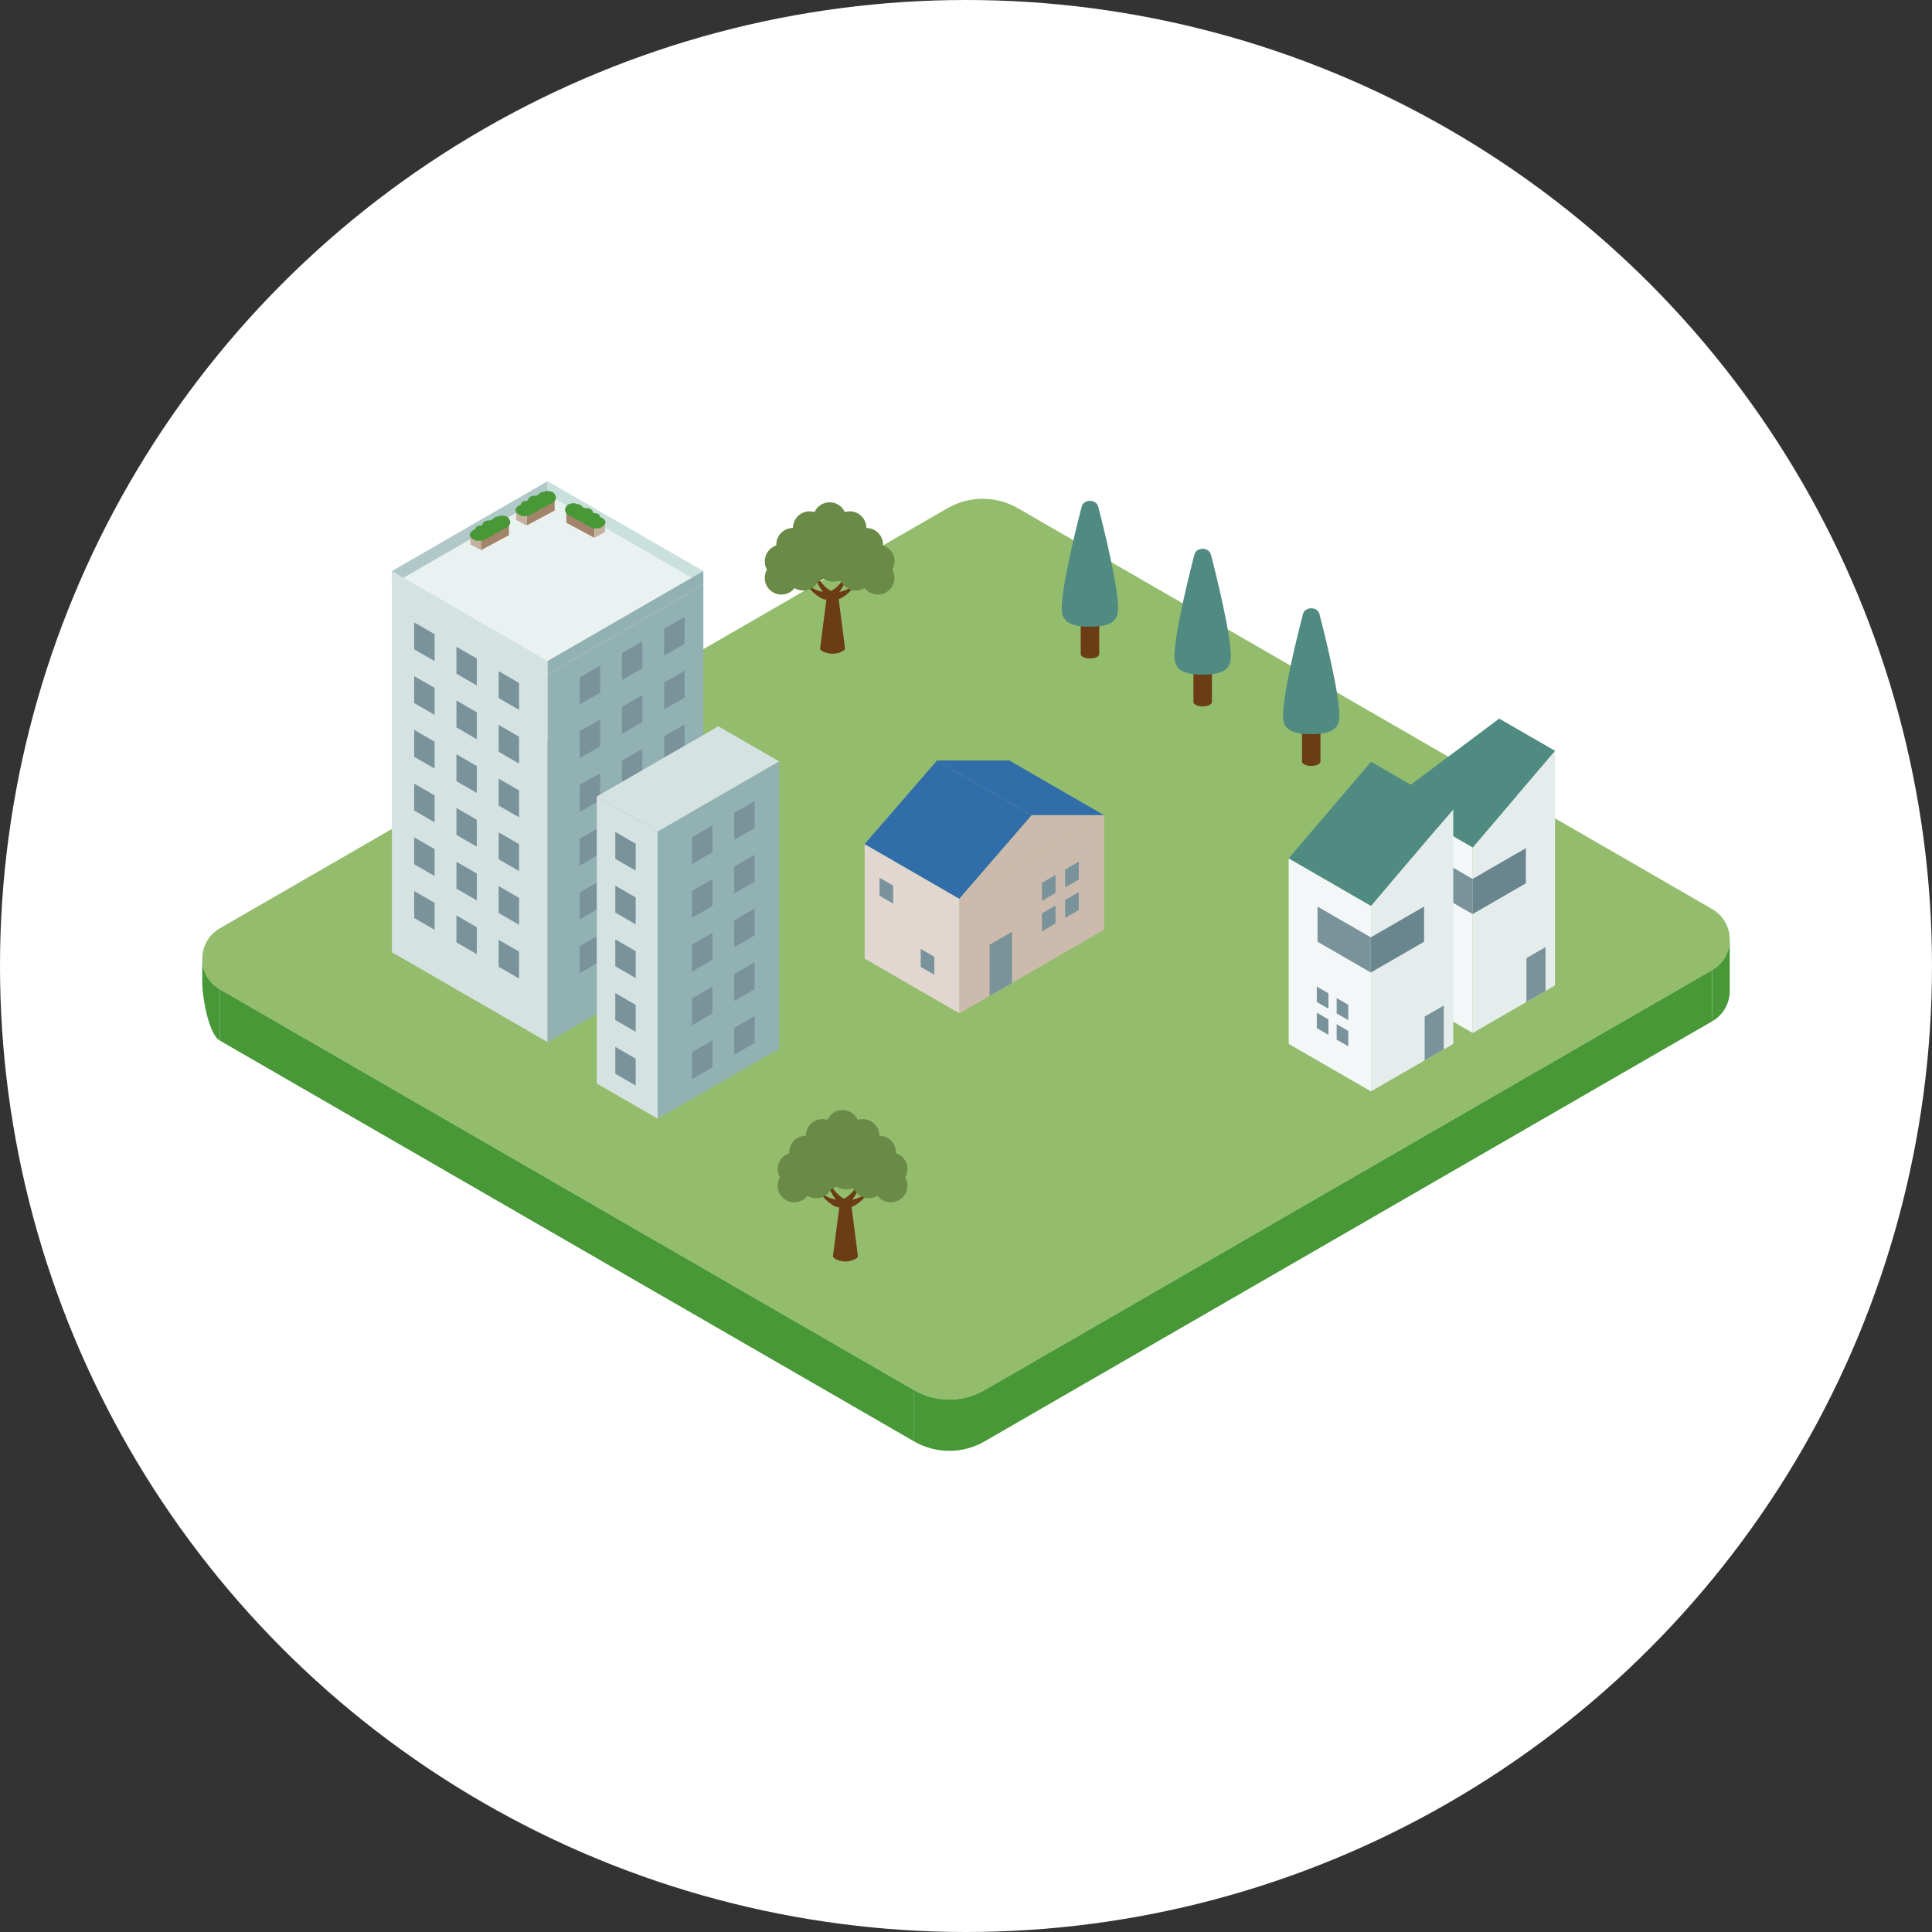 <?xml version="1.0" encoding="UTF-8"?>
<svg id="_レイヤー_1" data-name="レイヤー_1" xmlns="http://www.w3.org/2000/svg" viewBox="0 0 600 600">
  <rect x="0" y="0" width="600" height="600" fill="#333333" stroke="none"/>
  <defs>
    <style>
      .cls-1 {
        fill: #9e7f64;
      }

      .cls-2 {
        fill: #a2846a;
      }

      .cls-3 {
        fill: #fff;
      }

      .cls-4 {
        fill: #e4ecec;
      }

      .cls-5 {
        fill: #69858e;
      }

      .cls-6 {
        fill: #6a8b48;
      }

      .cls-7 {
        fill: #91b1b3;
      }

      .cls-8 {
        fill: #e1d7d0;
      }

      .cls-9 {
        fill: #cae0dd;
      }

      .cls-10 {
        fill: #ccbbad;
      }

      .cls-11 {
        fill: #f3f7f7;
      }

      .cls-12 {
        fill: #eaf1f1;
      }

      .cls-13 {
        fill: #508b82;
      }

      .cls-14 {
        fill: #489837;
      }

      .cls-15 {
        fill: #7a939b;
      }

      .cls-16 {
        fill: #316ea9;
      }

      .cls-17 {
        fill: #b1c8c9;
      }

      .cls-18 {
        fill: #c4b1a0;
      }

      .cls-19 {
        fill: #94bc6d;
      }

      .cls-20 {
        fill: #d4e2e2;
      }

      .cls-21 {
        fill: #6c3c14;
      }
    </style>
  </defs>
  <circle class="cls-3" cx="300" cy="300" r="300"/>
  <g>
    <g>
      <path class="cls-19" d="M305.76,431.72l225.96-130.46c7.29-4.21,7.29-14.74,0-18.95l-215.6-124.48c-6.77-3.91-15.11-3.91-21.88,0l-225.96,130.46c-7.29,4.21-7.29,14.74,0,18.95l215.6,124.48c6.77,3.91,15.11,3.91,21.88,0Z"/>
      <polygon class="cls-14" points="283.88 431.72 68.28 307.25 68.28 323.17 283.88 447.64 283.88 431.72"/>
      <polygon class="cls-14" points="305.76 431.72 531.72 301.26 531.72 317.18 305.76 447.64 305.76 431.72"/>
      <path class="cls-14" d="M68.28,323.17c-3.64-2.1-5.47-14.11-5.47-17.79v-7.64c-.01,3.7,1.81,7.4,5.47,9.51v15.92Z"/>
      <path class="cls-14" d="M531.72,317.18c3.64-2.1,5.47-5.78,5.47-9.47v-15.96c.01,3.7-1.81,7.4-5.47,9.51v15.92Z"/>
      <path class="cls-14" d="M305.76,447.64v-15.92c-6.77,3.91-15.11,3.91-21.88,0v15.92c6.77,3.91,15.11,3.91,21.88,0Z"/>
    </g>
    <g>
      <g>
        <path class="cls-1" d="M341.36,192.5c0,.76-1.28,1.38-2.87,1.38s-2.87-.62-2.87-1.38,1.28-1.38,2.87-1.38,2.87.62,2.87,1.38Z"/>
        <path class="cls-21" d="M335.63,203.11v-10.61c0,.76,1.28,1.38,2.87,1.38s2.87-.62,2.87-1.38v10.61c0,.76-1.28,1.38-2.87,1.38s-2.87-.62-2.87-1.38Z"/>
      </g>
      <path class="cls-13" d="M329.84,186.93c.77-9.49,6.14-29.78,6.14-29.78.77-2.15,4.26-2.15,5.03,0,0,0,5.37,20.3,6.14,29.78.34,4.25.18,7.71-8.66,7.71s-9-3.46-8.66-7.71Z"/>
    </g>
    <g>
      <g>
        <path class="cls-1" d="M376.37,207.39c0,.76-1.28,1.38-2.87,1.38s-2.87-.62-2.87-1.38,1.28-1.38,2.87-1.38,2.87.62,2.87,1.38Z"/>
        <path class="cls-21" d="M370.63,218v-10.61c0,.76,1.28,1.38,2.87,1.38s2.87-.62,2.87-1.38v10.61c0,.76-1.28,1.38-2.87,1.38s-2.87-.62-2.87-1.38Z"/>
      </g>
      <path class="cls-13" d="M364.84,201.82c.77-9.49,6.14-29.78,6.14-29.78.77-2.15,4.26-2.15,5.03,0,0,0,5.37,20.3,6.14,29.78.34,4.25.18,7.71-8.66,7.71s-9-3.46-8.66-7.71Z"/>
    </g>
    <g>
      <g>
        <path class="cls-1" d="M410.08,225.87c0,.76-1.28,1.38-2.87,1.38s-2.87-.62-2.87-1.38,1.28-1.38,2.87-1.38,2.87.62,2.87,1.38Z"/>
        <path class="cls-21" d="M404.34,236.48v-10.61c0,.76,1.28,1.38,2.87,1.38s2.87-.62,2.87-1.38v10.61c0,.76-1.28,1.38-2.87,1.38s-2.87-.62-2.87-1.38Z"/>
      </g>
      <path class="cls-13" d="M398.55,220.3c.77-9.49,6.14-29.78,6.14-29.78.77-2.15,4.26-2.15,5.03,0,0,0,5.37,20.3,6.14,29.78.34,4.25.18,7.71-8.66,7.71s-9-3.46-8.66-7.71Z"/>
    </g>
    <g>
      <g>
        <g>
          <g>
            <polygon class="cls-12" points="121.71 181.53 170.07 209.45 218.43 181.53 170.07 153.61 121.71 181.53"/>
            <polygon class="cls-20" points="170.07 209.45 121.71 181.53 121.71 295.73 170.07 323.65 170.07 209.45"/>
            <polygon class="cls-7" points="170.07 209.45 218.43 181.53 218.43 295.73 170.07 323.65 170.07 209.45"/>
          </g>
          <polygon class="cls-17" points="121.71 177.35 170.07 149.43 170.07 153.61 121.71 181.53 121.71 177.35"/>
          <polygon class="cls-9" points="218.43 177.35 170.07 149.43 170.07 153.61 218.43 181.53 218.43 177.35"/>
          <polygon class="cls-20" points="170.07 205.27 121.71 177.35 121.71 181.53 170.07 209.45 170.07 205.27"/>
          <polygon class="cls-7" points="170.07 205.27 218.43 177.35 218.43 181.53 170.07 209.45 170.07 205.27"/>
        </g>
        <polygon class="cls-15" points="134.97 230.33 128.63 226.67 128.63 235.03 134.97 238.68 134.97 230.33"/>
        <polygon class="cls-15" points="148.08 237.9 141.75 234.24 141.75 242.6 148.08 246.26 148.08 237.9"/>
        <polygon class="cls-15" points="161.2 245.47 154.86 241.81 154.86 250.17 161.2 253.83 161.2 245.47"/>
        <polygon class="cls-15" points="134.97 213.64 128.63 209.98 128.63 218.34 134.97 222 134.97 213.64"/>
        <polygon class="cls-15" points="148.08 221.21 141.75 217.55 141.75 225.91 148.08 229.57 148.08 221.21"/>
        <polygon class="cls-15" points="161.2 228.78 154.86 225.13 154.86 233.48 161.2 237.14 161.2 228.78"/>
        <polygon class="cls-15" points="134.97 196.95 128.63 193.3 128.63 201.65 134.97 205.31 134.97 196.95"/>
        <polygon class="cls-15" points="148.08 204.52 141.75 200.87 141.75 209.22 148.08 212.88 148.08 204.52"/>
        <polygon class="cls-15" points="161.2 212.1 154.86 208.44 154.86 216.8 161.2 220.45 161.2 212.1"/>
        <polygon class="cls-15" points="134.97 263.7 128.63 260.04 128.63 268.4 134.97 272.06 134.97 263.7"/>
        <polygon class="cls-15" points="148.08 271.27 141.75 267.62 141.75 275.97 148.08 279.63 148.08 271.27"/>
        <polygon class="cls-15" points="161.2 278.84 154.86 275.19 154.86 283.54 161.2 287.2 161.2 278.84"/>
        <polygon class="cls-15" points="134.97 247.01 128.63 243.36 128.63 251.71 134.97 255.37 134.97 247.01"/>
        <polygon class="cls-15" points="148.08 254.59 141.75 250.93 141.75 259.29 148.08 262.94 148.08 254.59"/>
        <polygon class="cls-15" points="161.2 262.16 154.86 258.5 154.86 266.86 161.2 270.52 161.2 262.16"/>
        <polygon class="cls-15" points="134.97 280.39 128.63 276.73 128.63 285.09 134.97 288.75 134.97 280.39"/>
        <polygon class="cls-15" points="148.08 287.96 141.75 284.3 141.75 292.66 148.08 296.32 148.08 287.96"/>
        <polygon class="cls-15" points="161.2 295.53 154.86 291.87 154.86 300.23 161.2 303.89 161.2 295.53"/>
        <polygon class="cls-15" points="206.26 228.65 212.6 224.99 212.6 233.35 206.26 237 206.26 228.65"/>
        <polygon class="cls-15" points="193.15 236.22 199.48 232.56 199.48 240.92 193.15 244.57 193.15 236.22"/>
        <polygon class="cls-15" points="180.03 243.79 186.37 240.13 186.37 248.49 180.03 252.15 180.03 243.79"/>
        <polygon class="cls-15" points="206.26 211.96 212.6 208.3 212.6 216.66 206.26 220.32 206.26 211.96"/>
        <polygon class="cls-15" points="193.15 219.53 199.48 215.87 199.48 224.23 193.15 227.89 193.15 219.53"/>
        <polygon class="cls-15" points="180.03 227.1 186.37 223.44 186.37 231.8 180.03 235.46 180.03 227.1"/>
        <polygon class="cls-15" points="206.26 195.27 212.6 191.61 212.6 199.97 206.26 203.63 206.26 195.27"/>
        <polygon class="cls-15" points="193.15 202.84 199.48 199.18 199.48 207.54 193.15 211.2 193.15 202.84"/>
        <polygon class="cls-15" points="180.03 210.41 186.37 206.76 186.37 215.11 180.03 218.77 180.03 210.41"/>
        <polygon class="cls-15" points="206.26 262.02 212.6 258.36 212.6 266.72 206.26 270.38 206.26 262.02"/>
        <polygon class="cls-15" points="193.15 269.59 199.48 265.93 199.48 274.29 193.15 277.95 193.15 269.59"/>
        <polygon class="cls-15" points="180.03 277.16 186.37 273.51 186.37 281.86 180.03 285.52 180.03 277.16"/>
        <polygon class="cls-15" points="206.26 245.33 212.6 241.68 212.6 250.03 206.26 253.69 206.26 245.33"/>
        <polygon class="cls-15" points="193.15 252.9 199.48 249.25 199.48 257.6 193.15 261.26 193.15 252.9"/>
        <polygon class="cls-15" points="180.03 260.48 186.37 256.82 186.37 265.18 180.03 268.83 180.03 260.48"/>
        <polygon class="cls-15" points="206.26 278.71 212.6 275.05 212.6 283.41 206.26 287.06 206.26 278.71"/>
        <polygon class="cls-15" points="193.15 286.28 199.48 282.62 199.48 290.98 193.15 294.64 193.15 286.28"/>
        <polygon class="cls-15" points="180.03 293.85 186.37 290.19 186.37 298.55 180.03 302.21 180.03 293.85"/>
      </g>
      <g>
        <g>
          <polygon class="cls-2" points="172.25 158.55 172.25 155.14 163.55 159.79 163.55 163.2 172.25 158.55"/>
          <polygon class="cls-18" points="163.55 163.2 160.25 161.43 160.25 158.03 163.55 159.79 163.55 163.2"/>
        </g>
        <path class="cls-14" d="M172.19,153.32c-.3-.45-.72-.63-1.23-.71-.5-.08-1.1-.31-1.58-.03-.07.04-.14.1-.22.13-.14.05-.3.03-.45.04-.37,0-.72.16-1.01.38-.56.4-.69.85-1.43.83-.53-.02-1.07.05-1.53.3-.22.12-.42.3-.56.5-.11.16-.14.48-.25.6-.27.28-.99.17-1.37.35-.35.16-.7.43-.75.82,0,.06,0,.13-.04.18-.04.06-.12.09-.19.12-.46.16-.9.41-1.19.79-.61.79-.25,1.46.45,1.97.37.27.8.63,1.27.67.45.04.95-.02,1.41,0,.22,0,.43,0,.64-.05.12-.03.23-.08.33-.14.42-.21.81-.54,1.24-.72.37-.15.67-.2,1-.47.22-.19.42-.41.65-.58.56-.4,1.29-.48,1.88-.81.44-.24.79-.62,1.24-.84.28-.14.58-.21.87-.33.64-.27,1.2-.94,1.28-1.64.04-.37-.11-.63-.25-.95-.07-.15-.14-.28-.22-.4Z"/>
      </g>
      <g>
        <g>
          <polygon class="cls-2" points="158.06 166.21 158.06 162.8 149.36 167.45 149.36 170.86 158.06 166.21"/>
          <polygon class="cls-18" points="149.36 170.86 146.06 169.09 146.06 165.69 149.36 167.45 149.36 170.86"/>
        </g>
        <path class="cls-14" d="M158,160.98c-.3-.45-.72-.63-1.23-.71-.5-.08-1.1-.31-1.58-.03-.07.04-.14.1-.22.13-.14.05-.3.03-.45.04-.37,0-.72.16-1.01.38-.56.4-.69.85-1.43.83-.53-.02-1.07.05-1.53.3-.22.12-.42.3-.56.5-.11.16-.14.48-.25.6-.27.28-.99.17-1.37.35-.35.16-.7.43-.75.82,0,.06,0,.13-.04.18-.04.06-.12.09-.19.12-.46.16-.9.41-1.19.79-.61.79-.25,1.46.45,1.97.37.27.8.63,1.27.67.45.04.95-.02,1.41,0,.22,0,.43,0,.64-.05.12-.03.23-.08.33-.14.42-.21.81-.54,1.24-.72.37-.15.67-.2,1-.47.22-.19.42-.41.65-.58.56-.4,1.29-.48,1.88-.81.44-.24.79-.62,1.24-.84.28-.14.58-.21.87-.33.64-.27,1.2-.94,1.28-1.64.04-.37-.11-.63-.25-.95-.07-.15-.14-.28-.22-.4Z"/>
      </g>
      <g>
        <g>
          <polygon class="cls-2" points="175.89 162.36 175.89 158.96 184.59 163.61 184.59 167.01 175.89 162.36"/>
          <polygon class="cls-18" points="184.59 167.01 187.88 165.25 187.88 161.84 184.59 163.61 184.59 167.01"/>
        </g>
        <path class="cls-14" d="M175.94,157.13c.3-.45.72-.63,1.23-.71.5-.08,1.1-.31,1.58-.03.07.04.14.1.22.13.14.05.3.03.45.04.37,0,.72.16,1.01.38.56.4.69.85,1.43.83.53-.02,1.07.05,1.53.3.22.12.42.3.56.5.11.16.14.48.25.6.27.28.99.17,1.37.35.35.16.7.43.75.82,0,.06,0,.13.04.18.04.06.12.09.19.12.46.16.9.41,1.19.79.61.79.25,1.46-.45,1.97-.37.27-.8.63-1.27.67-.45.04-.95-.02-1.41,0-.22,0-.43,0-.64-.05-.12-.03-.23-.08-.33-.14-.42-.21-.81-.54-1.24-.72-.37-.15-.67-.2-1-.47-.22-.19-.42-.41-.65-.58-.56-.4-1.29-.48-1.88-.81-.44-.24-.79-.62-1.24-.84-.28-.14-.58-.21-.87-.33-.64-.27-1.2-.94-1.28-1.64-.04-.37.11-.63.25-.95.07-.15.14-.28.22-.4Z"/>
      </g>
    </g>
    <g>
      <g>
        <polygon class="cls-20" points="185.33 247.35 204.25 258.28 242 236.48 223.08 225.56 185.33 247.35"/>
        <polygon class="cls-20" points="204.25 258.28 185.33 247.35 185.33 336.49 204.25 347.41 204.25 258.28"/>
        <polygon class="cls-7" points="204.25 258.28 242 236.48 242 325.62 204.25 347.41 204.25 258.28"/>
      </g>
      <polygon class="cls-15" points="197.42 295.39 191.08 291.74 191.08 300.09 197.42 303.75 197.42 295.39"/>
      <polygon class="cls-15" points="197.42 278.71 191.08 275.05 191.08 283.41 197.42 287.06 197.42 278.71"/>
      <polygon class="cls-15" points="197.42 262.02 191.08 258.36 191.08 266.72 197.42 270.38 197.42 262.02"/>
      <polygon class="cls-15" points="197.42 328.77 191.08 325.11 191.08 333.47 197.42 337.13 197.42 328.77"/>
      <polygon class="cls-15" points="197.42 312.08 191.08 308.42 191.08 316.78 197.42 320.44 197.42 312.08"/>
      <polygon class="cls-15" points="228.01 285.81 234.35 282.15 234.35 290.51 228.01 294.17 228.01 285.81"/>
      <polygon class="cls-15" points="228.01 269.12 234.35 265.47 234.35 273.82 228.01 277.48 228.01 269.12"/>
      <polygon class="cls-15" points="228.01 252.44 234.35 248.78 234.35 257.14 228.01 260.79 228.01 252.44"/>
      <polygon class="cls-15" points="214.9 293.38 221.23 289.73 221.23 298.08 214.9 301.74 214.9 293.38"/>
      <polygon class="cls-15" points="214.9 276.7 221.23 273.04 221.23 281.4 214.9 285.05 214.9 276.7"/>
      <polygon class="cls-15" points="214.9 260.01 221.23 256.35 221.23 264.71 214.9 268.37 214.9 260.01"/>
      <polygon class="cls-15" points="228.01 319.19 234.35 315.53 234.35 323.89 228.01 327.54 228.01 319.19"/>
      <polygon class="cls-15" points="228.01 302.5 234.35 298.84 234.35 307.2 228.01 310.86 228.01 302.5"/>
      <polygon class="cls-15" points="214.9 326.76 221.23 323.1 221.23 331.46 214.9 335.11 214.9 326.76"/>
      <polygon class="cls-15" points="214.9 310.07 221.23 306.41 221.23 314.77 214.9 318.43 214.9 310.07"/>
    </g>
    <g>
      <g>
        <path class="cls-21" d="M258.55,184.16c-.98,0-1.77.44-1.77.99l-2.1,16.29c0,.54,1.74,1.58,3.88,1.58s3.88-1.04,3.88-1.58l-2.1-16.29c0-.54-.79-.99-1.77-.99Z"/>
        <path class="cls-21" d="M257.72,183.31c-1.59-.92-3.12-2.86-4.32-4.72-.23-.36-.79-.06-.61.33,1.23,2.73,2.97,5.81,4.91,6.93,2.46,1.42,5.34-1.09,7.02-2.98.25-.28-.09-.68-.41-.49-1.75,1.06-4.42,2.18-6.59.93Z"/>
        <path class="cls-21" d="M258.52,183.31c1.59-.92,3.12-2.86,4.32-4.72.23-.36.79-.06.61.33-1.23,2.73-2.97,5.81-4.91,6.93-2.46,1.42-5.34-1.09-7.02-2.98-.25-.28.09-.68.41-.49,1.75,1.06,4.42,2.18,6.59.93Z"/>
      </g>
      <path class="cls-6" d="M277.82,174.32c0-2.3-1.5-4.25-3.58-4.92,0-.09,0-.18,0-.26,0-2.85-2.31-5.17-5.17-5.17,0-2.85-2.31-5.17-5.17-5.17-.53,0-1.05.08-1.53.23-.81-1.79-2.61-3.04-4.71-3.04s-3.9,1.25-4.71,3.04c-.48-.15-1-.23-1.53-.23-2.85,0-5.17,2.31-5.17,5.17-2.85,0-5.17,2.31-5.17,5.17,0,.09,0,.18,0,.26-2.08.67-3.58,2.62-3.58,4.92,0,.94.25,1.82.69,2.58-.44.76-.69,1.64-.69,2.58,0,2.85,2.31,5.17,5.17,5.17,1.67,0,3.15-.79,4.09-2.01.79.49,1.72.77,2.71.77,1.98,0,3.7-1.12,4.57-2.76.64-.2,1.22-.52,1.73-.94.84.58,1.85.93,2.95.93.62,0,1.21-.11,1.75-.31.25.13.51.23.78.32.87,1.64,2.59,2.76,4.57,2.76.99,0,1.92-.28,2.71-.77.94,1.22,2.42,2.01,4.09,2.01,2.85,0,5.17-2.31,5.17-5.17,0-.94-.25-1.82-.69-2.58.44-.76.69-1.64.69-2.58Z"/>
    </g>
    <g>
      <g>
        <path class="cls-21" d="M262.55,372.9c-.98,0-1.77.44-1.77.99l-2.1,16.29c0,.54,1.74,1.58,3.88,1.58s3.88-1.04,3.88-1.58l-2.1-16.29c0-.54-.79-.99-1.77-.99Z"/>
        <path class="cls-21" d="M261.73,372.05c-1.59-.92-3.12-2.86-4.32-4.72-.23-.36-.79-.06-.61.33,1.23,2.73,2.97,5.81,4.91,6.93,2.46,1.42,5.34-1.09,7.02-2.98.25-.28-.09-.68-.41-.49-1.75,1.06-4.42,2.18-6.59.93Z"/>
        <path class="cls-21" d="M262.53,372.05c1.59-.92,3.12-2.86,4.32-4.72.23-.36.79-.06.61.33-1.23,2.73-2.97,5.81-4.91,6.93-2.46,1.42-5.34-1.09-7.02-2.98-.25-.28.09-.68.41-.49,1.75,1.06,4.42,2.18,6.59.93Z"/>
      </g>
      <path class="cls-6" d="M281.83,363.06c0-2.3-1.5-4.25-3.58-4.92,0-.09,0-.18,0-.26,0-2.85-2.31-5.17-5.17-5.17,0-2.85-2.31-5.17-5.17-5.17-.53,0-1.05.08-1.53.23-.81-1.79-2.61-3.04-4.71-3.04s-3.9,1.25-4.71,3.04c-.48-.15-1-.23-1.53-.23-2.85,0-5.17,2.31-5.17,5.17-2.85,0-5.17,2.31-5.17,5.17,0,.09,0,.18,0,.26-2.08.67-3.58,2.62-3.58,4.92,0,.94.25,1.82.69,2.58-.44.76-.69,1.64-.69,2.58,0,2.85,2.31,5.17,5.17,5.17,1.67,0,3.15-.79,4.09-2.01.79.49,1.72.77,2.71.77,1.98,0,3.7-1.12,4.57-2.76.64-.2,1.22-.52,1.73-.94.84.58,1.85.93,2.95.93.62,0,1.21-.11,1.75-.31.25.13.51.23.78.32.87,1.64,2.59,2.76,4.57,2.76.99,0,1.92-.28,2.71-.77.94,1.22,2.42,2.01,4.09,2.01,2.85,0,5.17-2.31,5.17-5.17,0-.94-.25-1.82-.69-2.58.44-.76.69-1.64.69-2.58Z"/>
    </g>
    <g>
      <g>
        <polygon class="cls-11" points="457.37 263.17 431.82 248.42 431.82 306.04 457.37 320.8 457.37 263.17"/>
        <polygon class="cls-4" points="457.37 263.17 482.93 233.18 482.93 306.04 457.37 320.8 457.37 263.17"/>
        <polygon class="cls-13" points="482.93 233.18 457.37 263.17 431.82 248.42 465.6 223.17 482.93 233.18"/>
        <polygon class="cls-15" points="474.04 297.55 479.99 294.12 479.99 307.75 474.04 311.18 474.04 297.55"/>
        <polygon class="cls-15" points="457.32 272.96 440.77 263.41 440.77 274.32 457.32 283.88 457.32 272.96"/>
        <polygon class="cls-5" points="457.32 272.96 473.87 263.41 473.87 274.32 457.32 283.88 457.32 272.96"/>
      </g>
      <g>
        <g>
          <polygon class="cls-11" points="425.77 281.32 400.22 266.56 400.22 324.19 425.77 338.94 425.77 281.32"/>
          <polygon class="cls-4" points="425.77 281.32 451.32 251.33 451.32 324.19 425.77 338.94 425.77 281.32"/>
          <polygon class="cls-13" points="451.32 251.33 425.77 281.32 400.22 266.56 425.77 236.57 451.32 251.33"/>
        </g>
        <polygon class="cls-15" points="442.44 315.7 448.38 312.27 448.38 325.89 442.44 329.32 442.44 315.7"/>
        <polygon class="cls-15" points="425.72 291.1 409.17 281.55 409.17 292.47 425.72 302.02 425.72 291.1"/>
        <polygon class="cls-5" points="425.72 291.1 442.26 281.55 442.26 292.47 425.72 302.02 425.72 291.1"/>
        <polygon class="cls-15" points="412.56 308.48 408.94 306.39 408.94 311.17 412.56 313.26 412.56 308.48"/>
        <polygon class="cls-15" points="418.73 312.05 415.11 309.96 415.11 314.74 418.73 316.83 418.73 312.05"/>
        <polygon class="cls-15" points="412.56 316.6 408.94 314.51 408.94 319.29 412.56 321.38 412.56 316.6"/>
        <polygon class="cls-15" points="418.73 320.17 415.11 318.08 415.11 322.86 418.73 324.95 418.73 320.17"/>
      </g>
    </g>
    <g>
      <g>
        <polygon class="cls-10" points="297.94 279.12 342.88 253.17 342.88 288.75 297.94 314.69 297.94 279.12"/>
        <polygon class="cls-8" points="297.94 279.12 268.52 262.13 268.52 297.7 297.94 314.69 297.94 279.12"/>
        <g>
          <polygon class="cls-16" points="290.99 236.18 313.46 236.18 342.88 253.17 320.41 253.17 290.99 236.18"/>
          <polygon class="cls-16" points="320.41 253.17 297.94 279.12 268.52 262.13 290.99 236.18 320.41 253.17"/>
        </g>
        <polygon class="cls-10" points="342.88 253.17 297.94 279.12 320.41 253.17 342.88 253.17"/>
      </g>
      <polygon class="cls-15" points="307.34 293.39 314.28 289.38 314.28 305.29 307.34 309.3 307.34 293.39"/>
      <polygon class="cls-15" points="330.79 270.01 335.02 267.57 335.02 273.15 330.79 275.59 330.79 270.01"/>
      <polygon class="cls-15" points="323.58 274.18 327.81 271.74 327.81 277.32 323.58 279.76 323.58 274.18"/>
      <polygon class="cls-15" points="277.38 275.03 273.15 272.59 273.15 278.17 277.38 280.61 277.38 275.03"/>
      <polygon class="cls-15" points="290.16 297.13 285.93 294.69 285.93 300.27 290.16 302.71 290.16 297.13"/>
      <polygon class="cls-15" points="330.79 279.49 335.02 277.05 335.02 282.63 330.79 285.08 330.79 279.49"/>
      <polygon class="cls-15" points="323.58 283.66 327.81 281.22 327.81 286.8 323.58 289.24 323.58 283.66"/>
    </g>
  </g>
</svg>